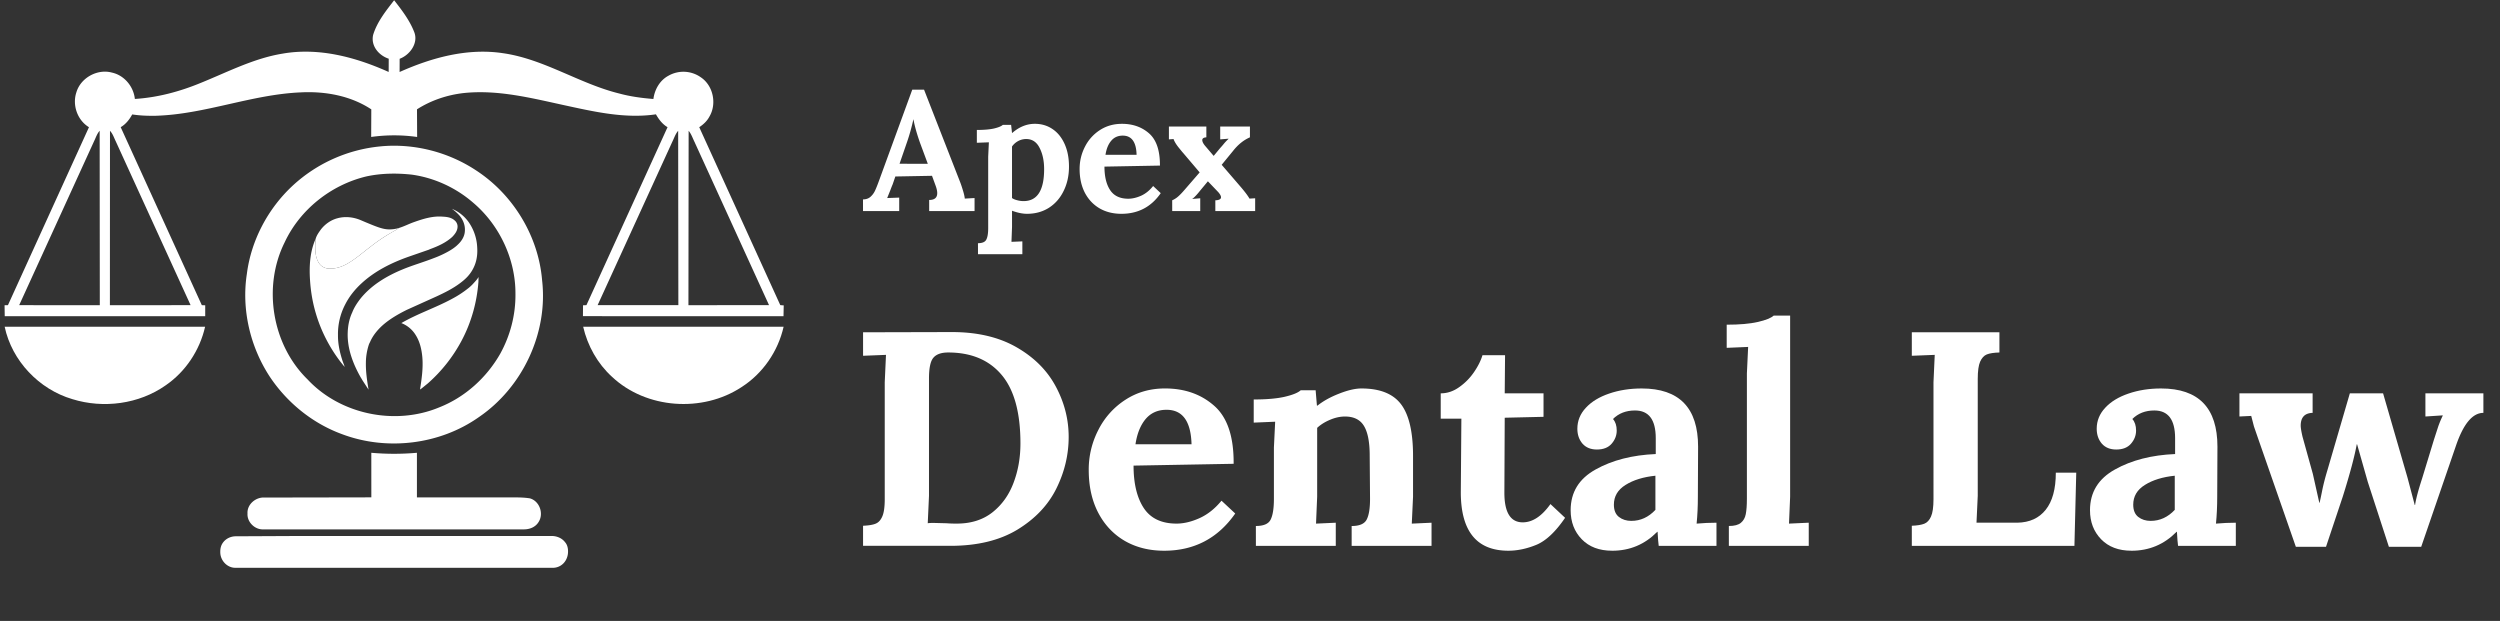 <?xml version="1.0" encoding="UTF-8"?> <svg xmlns="http://www.w3.org/2000/svg" xmlns:v="https://vecta.io/nano" width="459" zoomAndPan="magnify" viewBox="0 0 344.25 85.5" height="114" preserveAspectRatio="xMidYMid meet"><rect x="0" y="0" width="344.25" height="85.5" fill="#333333" stroke="none"/><defs><clipPath id="A"><path d="M.629 0h107.215v44H.629zm0 0" clip-rule="nonzero"></path></clipPath><clipPath id="B"><path d="M.629 44H29v12H.629zm0 0" clip-rule="nonzero"></path></clipPath><clipPath id="C"><path d="M80 44h27.844v12H80zm0 0" clip-rule="nonzero"></path></clipPath><clipPath id="D"><path d="M30 73h49v5.195H30zm0 0" clip-rule="nonzero"></path></clipPath><path id="E" d="M221.981 75.834c-1.762 0-3.152-.527-4.172-1.578s-1.531-2.383-1.531-4c0-2.469 1.145-4.336 3.438-5.609 2.289-1.281 5.051-1.988 8.281-2.125v-2.187c0-2.539-.953-3.812-2.859-3.812-1.23 0-2.242.391-3.031 1.172.344.387.516.918.516 1.594 0 .668-.234 1.273-.703 1.813-.461.531-1.137.797-2.031.797-.844 0-1.508-.27-1.984-.812-.469-.551-.703-1.234-.703-2.047 0-1.094.391-2.055 1.172-2.891.781-.844 1.848-1.492 3.203-1.953 1.363-.469 2.859-.703 4.484-.703 5.176 0 7.766 2.672 7.766 8.016l-.031 6.891c0 1.344-.059 2.578-.172 3.703.914-.082 1.828-.125 2.734-.125v3.188h-7.953c-.055-.363-.105-1.008-.156-1.937h-.047c-1.711 1.742-3.781 2.609-6.219 2.609zm2.656-4.109c1.258 0 2.363-.504 3.313-1.516v-4.703c-1.656.168-3.027.59-4.109 1.266-1.074.668-1.609 1.574-1.609 2.719 0 .762.227 1.324.688 1.688.469.367 1.039.547 1.719.547zm0 0"></path></defs><g clip-path="url(#A)"><path fill="#fff" d="M51.391 4.77c.555-1.785 1.754-3.277 2.883-4.734 1.07 1.371 2.156 2.785 2.781 4.422.566 1.512-.633 3.117-2.023 3.637l-.008 1.82c4.445-1.988 9.367-3.336 14.266-2.586 5.664.816 10.5 4.203 16.012 5.555 1.527.414 3.098.621 4.672.746.168-1.301.879-2.562 2.059-3.195a4.15 4.15 0 0 1 4.484.219c1.703 1.148 2.211 3.66 1.164 5.41-.32.609-.832 1.078-1.395 1.453l11.16 24.5.473.035-.031 1.488-27.617-.004.012-1.496.469-.02 11.168-24.508c-.707-.41-1.199-1.07-1.598-1.77-4.25.629-8.52-.363-12.66-1.262-4.523-.988-9.133-2.156-13.801-1.668-2.281.258-4.508 1.004-6.441 2.242l.02 3.809c-2.098-.301-4.23-.297-6.328-.004l.016-3.801c-2.832-1.871-6.312-2.504-9.66-2.34-6.789.273-13.219 3.02-20.016 3.223-1.086.02-2.172-.02-3.246-.184-.383.699-.883 1.348-1.586 1.754L27.789 42.02a24.18 24.18 0 0 0 .469.02v1.504H.652l-.023-1.512.465-.012L12.25 17.516c-1.598-.965-2.32-3.047-1.73-4.809.594-2 2.891-3.258 4.898-2.711 1.699.375 2.977 1.918 3.152 3.629 3.141-.195 6.207-1.023 9.105-2.223 3.676-1.488 7.258-3.363 11.207-4.012 5.008-.883 10.082.473 14.637 2.52l.008-1.824c-1.402-.465-2.504-1.805-2.137-3.316zM12.965 19.422L2.641 42.02l11.102.008-.02-24.02c-.363.402-.523.934-.758 1.414zm2.18-1.41l-.012 24.012 11.113-.004-10.324-22.598c-.234-.48-.398-1.016-.777-1.41zm77.457 1.457L82.293 42.02H93.41l-.027-24.008c-.367.418-.539.965-.781 1.457zm2.223-1.461l-.027 24.016 11.098-.008-10.262-22.473c-.254-.52-.437-1.086-.809-1.535zm0 0"></path></g><g clip-path="url(#B)"><path fill="#fff" d="M.641 44.992h27.602c-.734 3.238-2.684 6.184-5.426 8.066-3.68 2.594-8.582 3.234-12.859 1.902-4.59-1.355-8.32-5.27-9.316-9.969zm0 0"></path></g><g clip-path="url(#C)"><path fill="#fff" d="M80.301 44.988l27.602.004c-.762 3.391-2.871 6.449-5.805 8.32-5.367 3.535-13.109 3.004-17.82-1.422-2-1.82-3.371-4.273-3.977-6.902zm0 0"></path></g><path d="M52.434 20.152c4.57-.43 9.266.77 13.094 3.293 5.125 3.324 8.625 9.066 9.121 15.164.832 7.23-2.68 14.707-8.676 18.805-5.395 3.824-12.695 4.699-18.871 2.371-4.066-1.484-7.586-4.348-9.973-7.945-2.691-4.125-3.887-9.242-3.137-14.121.59-4.629 2.906-8.996 6.32-12.164a20.71 20.71 0 0 1 12.121-5.402zm-2 4.145c-4.855 1.164-9.145 4.566-11.254 9.109-3.027 6.109-1.723 14.059 3.164 18.832 4.504 4.836 12.059 6.391 18.141 3.855 3.543-1.395 6.516-4.086 8.395-7.383 1.383-2.496 2.125-5.355 2.098-8.211.031-4.766-2.168-9.477-5.793-12.562-2.387-2.082-5.383-3.469-8.523-3.895-2.07-.219-4.187-.191-6.227.254zm.695 38.051a35.51 35.51 0 0 0 6.281 0v6.141l12.266.004c1.098.008 2.211-.043 3.301.133 1.305.371 1.914 2.063 1.215 3.207-.422.734-1.223 1.074-2.105 1.063H36.258c-1.16.055-2.25-1.004-2.176-2.172-.09-1.273 1.148-2.305 2.371-2.211l14.68-.027-.004-6.137zm0 0" fill="#fff"></path><g clip-path="url(#D)"><path fill="#fff" d="M30.762 74.641c.395-.492 1.004-.77 1.633-.793l8.082-.039 35.406-.004c.715-.02 1.457.254 1.902.828.328.359.434.824.434 1.301.008.871-.445 1.707-1.238 2.066a2.02 2.02 0 0 1-.891.188l-43.637-.004c-1.09.039-2.062-.906-2.117-2.043-.027-.602.086-1.078.426-1.5zm0 0"></path></g><g fill="#fff"><path d="M65.324 36.621c-.477 1.133-1.219 1.809-1.973 2.371-.996.746-2.113 1.305-3.238 1.824l-4.102 1.852c-1.187.594-2.355 1.262-3.348 2.145-.711.648-1.336 1.41-1.715 2.301v.004c-.07.117-.125.238-.168.367-.258.805-.398 1.645-.398 2.488-.023 1.238.168 2.465.367 3.684l-.828-1.273-.187-.316a.57.57 0 0 0-.035-.051c-1.074-1.879-1.891-3.992-1.82-6.187.027-.961.211-1.93.621-2.801.266-.695.684-1.324 1.137-1.91 1.492-1.852 3.586-3.102 5.758-4.004 1.379-.578 2.824-.984 4.219-1.527.02-.004.039-.012.055-.02a14.01 14.01 0 0 0 2.055-.937c.492-.277.961-.586 1.359-.988.496-.469.883-1.09.926-1.785.082-.867-.289-1.734-.895-2.344a5.89 5.89 0 0 0-.887-.762 5.24 5.24 0 0 1 1.215.699 5.36 5.36 0 0 1 .891.871c.09.105.5.617.848 1.426a6.59 6.59 0 0 1 .523 2.195c.035.543.09 1.563-.379 2.68zm-10.383-5.226a5.15 5.15 0 0 1-.496.316l-.902.523A22.52 22.52 0 0 0 51 33.988c-1.047.781-2.023 1.672-3.164 2.316-.797.457-1.719.754-2.645.672-.516-.043-1.008-.324-1.285-.77-.477-.742-.516-1.664-.488-2.523l.055-.824c.141-.477.445-.887.734-1.289.57-.715 1.355-1.277 2.246-1.512 1.031-.289 2.152-.176 3.137.223l.699.297c1.566.652 2.367.98 3.211 1.008a4.45 4.45 0 0 0 1.441-.195zm10.954 6.746l-.016.672c-.211 2.832-.992 5.621-2.332 8.125-1.176 2.207-2.75 4.195-4.625 5.848l-.738.598-.352.258c.234-1.449.445-2.922.328-4.391-.09-1.078-.328-2.176-.914-3.102-.453-.75-1.16-1.348-1.984-1.66 2.234-1.301 4.707-2.105 6.977-3.336a14.04 14.04 0 0 0 2.219-1.445l.09-.07a5.67 5.67 0 0 0 .629-.598c.258-.285.531-.559.719-.898zm0 0"></path><path d="M63.004 31.258c-.02.543-.371 1-.738 1.371-.891.813-2.02 1.305-3.141 1.711l-.008.02-2.734.949c-2.414.84-4.773 2-6.656 3.758-.891.824-1.66 1.793-2.207 2.883a8.78 8.78 0 0 0-.98 4.215c-.012 1.117.219 2.223.551 3.285.105.367.266.715.375 1.074-.207-.227-.391-.469-.582-.707-1.508-1.973-2.664-4.215-3.371-6.59-.453-1.5-.719-3.055-.82-4.617-.035-.531-.117-1.855.078-3.223a9.6 9.6 0 0 1 .539-2.141l.164-.387-.043.582-.02.609c-.004.613.063 1.457.496 2.156a1.69 1.69 0 0 0 1.285.77c.926.078 1.848-.215 2.645-.676 1.141-.645 2.117-1.531 3.164-2.312 1.035-.832 2.152-1.543 3.305-2.203.195-.09.637-.395.637-.395.723-.219 1.395-.578 2.109-.824 1.234-.437 2.523-.836 3.848-.738.582.031 1.219.094 1.672.496.285.219.457.574.434.934zm55.839 41.138c.758-.031 1.332-.125 1.719-.281.395-.156.703-.484.922-.984.227-.5.344-1.297.344-2.391V52.646l.172-3.781-3.156.125v-3.234l12.234-.031c3.5 0 6.457.695 8.875 2.078 2.426 1.387 4.234 3.188 5.422 5.406 1.188 2.211 1.781 4.527 1.781 6.953 0 2.469-.57 4.844-1.703 7.125s-2.93 4.168-5.375 5.656c-2.449 1.48-5.523 2.219-9.219 2.219h-12.016zm12.906-.297c1.957 0 3.594-.516 4.906-1.547 1.313-1.039 2.281-2.395 2.906-4.062.633-1.664.953-3.477.953-5.437 0-4.258-.871-7.41-2.609-9.453-1.73-2.039-4.18-3.062-7.344-3.062-.949 0-1.625.242-2.031.719-.406.469-.609 1.418-.609 2.844v16.172l-.172 3.781c.145-.031.41-.047.797-.047l1.813.047c.363.031.828.047 1.391.047zm28.544 3.735c-2.043 0-3.852-.453-5.422-1.359-1.562-.914-2.781-2.211-3.656-3.891-.867-1.676-1.297-3.633-1.297-5.875a11.86 11.86 0 0 1 1.328-5.516 10.58 10.58 0 0 1 3.719-4.141c1.594-1.039 3.41-1.562 5.453-1.562 2.719 0 4.977.797 6.781 2.391 1.813 1.594 2.703 4.258 2.672 7.984l-13.781.25c0 2.469.469 4.418 1.406 5.844.945 1.43 2.453 2.141 4.516 2.141.988 0 2.039-.25 3.156-.75 1.125-.508 2.133-1.312 3.031-2.406l1.891 1.766c-2.387 3.418-5.652 5.125-9.797 5.125zm3.781-14.656c-.086-3.164-1.23-4.75-3.437-4.75-1.211 0-2.172.43-2.891 1.281-.711.855-1.172 2.012-1.391 3.469zm8.859 11.25c1.063 0 1.738-.289 2.031-.875.301-.594.453-1.547.453-2.859v-7.062l.172-3.562-2.953.125v-3.187c1.77 0 3.195-.125 4.281-.375 1.094-.258 1.82-.555 2.188-.891h2.063c0 .055.055.758.172 2.109h.078c.813-.645 1.813-1.195 3-1.656 1.195-.469 2.211-.703 3.047-.703 2.551 0 4.375.73 5.469 2.188s1.641 3.824 1.641 7.094v5.625l-.172 3.703 2.719-.125v3.188h-11v-2.734c1.063 0 1.75-.289 2.063-.875.313-.594.469-1.547.469-2.859l-.047-5.969c0-1.844-.262-3.195-.781-4.062-.523-.875-1.398-1.312-2.625-1.312-.668 0-1.355.152-2.062.453-.699.293-1.289.664-1.766 1.109V68.4l-.156 3.703 2.719-.125v3.188h-11zm34.767 3.406c-4.367 0-6.547-2.687-6.547-8.062l.078-10.125h-2.844v-3.484c.895 0 1.738-.281 2.531-.844.801-.562 1.477-1.242 2.031-2.047.563-.812.957-1.598 1.188-2.359h3.109l-.047 5.25h5.344v3.234l-5.344.125-.047 10.328c0 2.719.844 4.078 2.531 4.078 1.344 0 2.613-.836 3.813-2.516l2.016 1.891c-1.312 1.93-2.633 3.168-3.953 3.719-1.312.539-2.602.813-3.859.813zm0 0"></path><use href="#E"></use><path d="M238.063 72.428c.758 0 1.313-.145 1.656-.437.352-.289.578-.687.672-1.187.102-.508.156-1.211.156-2.109V51.428l.172-3.656-2.953.125V44.71c1.77 0 3.195-.125 4.281-.375 1.094-.25 1.82-.539 2.188-.875h2.266v24.938l-.156 3.703 2.719-.125v3.188h-11zm25.193-.032c.758-.031 1.332-.125 1.719-.281.395-.156.703-.484.922-.984.227-.5.344-1.297.344-2.391V52.646l.172-3.781-3.156.125v-3.234h12.063v2.781c-.762.023-1.34.109-1.734.266-.387.156-.695.492-.922 1-.219.5-.328 1.297-.328 2.391v16.078l-.172 3.703h5.625c1.688-.031 2.988-.625 3.906-1.781.926-1.164 1.391-2.867 1.391-5.109h2.813l-.25 10.078h-22.391zm0 0"></path><use href="#E" x="71.514"></use><path d="M311.057 60.709l-.687-1.984-.375-1.453-1.625.078v-3.187h10.078v2.688c-1.094.031-1.641.621-1.641 1.766 0 .281.082.789.25 1.516l1.422 5.125.891 3.984h.031c.063-.227.176-.758.344-1.594.164-.844.414-1.82.75-2.937l3.078-10.547h4.578l3.359 11.594 1 3.781h.047c.113-.812.438-2.031.969-3.656l1.625-5.328.594-1.828a14.49 14.49 0 0 1 .625-1.5v-.031l-2.391.156v-3.187h7.984v2.688c-1.492 0-2.75 1.512-3.781 4.531l-4.781 13.906h-4.453l-2.906-8.937-1.469-5.172h-.047c-.305 1.68-.945 4.074-1.922 7.188l-2.312 6.922h-4.156zM118.835 27.457c.406 0 .742-.113 1.016-.344.27-.238.484-.523.641-.859s.348-.816.578-1.453l4.547-12.453h1.625l4.953 12.688c.125.313.254.699.391 1.156.145.461.234.844.266 1.156l1.344-.078v1.797h-6.25v-1.531c.738 0 1.109-.312 1.109-.937 0-.312-.086-.68-.25-1.109l-.469-1.281-5.047.094-.375 1.094c-.055.117-.164.391-.328.828l-.422 1.047 1.656-.062v1.859h-4.984zm8.922-4.906l-1.078-2.906c-.449-1.281-.746-2.348-.891-3.203h-.016c-.25 1.125-.539 2.152-.859 3.078l-1.047 3.031zm0 0"></path><path d="M134.667 33.488c.594 0 .973-.164 1.141-.484.176-.324.266-.855.266-1.594v-9.844l.094-1.969-1.656.063v-1.766c.977 0 1.77-.066 2.375-.203.602-.145 1.004-.312 1.203-.5h1.141l.125 1.125h.016c.969-.844 2.008-1.266 3.125-1.266.926 0 1.742.246 2.453.734.707.48 1.258 1.168 1.656 2.063.395.887.594 1.918.594 3.094 0 1.242-.246 2.355-.734 3.344-.48.992-1.156 1.766-2.031 2.328-.875.551-1.883.828-3.016.828-.605 0-1.293-.141-2.062-.422v2.234l-.078 2.047 1.5-.062v1.766h-6.109zm6.281-5.797c1.883 0 2.828-1.469 2.828-4.406 0-1.145-.211-2.117-.625-2.922-.406-.812-1.023-1.219-1.844-1.219a2.33 2.33 0 0 0-1.109.281 2.44 2.44 0 0 0-.844.75v7.094c.156.117.383.215.688.297s.602.125.906.125zm13.465 1.75c-1.137 0-2.137-.25-3-.75-.867-.508-1.543-1.227-2.031-2.156-.48-.937-.719-2.023-.719-3.266 0-1.082.242-2.102.734-3.062a5.86 5.86 0 0 1 2.063-2.297c.887-.574 1.895-.859 3.031-.859 1.5 0 2.75.445 3.75 1.328s1.492 2.359 1.484 4.422l-7.641.141c0 1.367.258 2.445.781 3.234s1.352 1.188 2.5 1.188c.539 0 1.125-.133 1.75-.406.625-.281 1.18-.727 1.672-1.344l1.047.984c-1.312 1.898-3.121 2.844-5.422 2.844zm2.094-8.125c-.043-1.758-.68-2.641-1.906-2.641-.668 0-1.199.242-1.594.719-.398.469-.656 1.109-.781 1.922zm4.904 6.266a3.15 3.15 0 0 0 .828-.531c.27-.238.582-.566.938-.984l2.016-2.328-2.281-2.687c-.043-.039-.246-.285-.609-.734-.355-.445-.59-.836-.703-1.172l-.641.047v-1.766h5.156v1.484c-.375.023-.562.148-.562.375 0 .242.16.543.484.906l1.078 1.266h.016l.891-1.078a10.69 10.69 0 0 0 .438-.5 6.61 6.61 0 0 1 .703-.75v-.031l-1.141.094v-1.766h4.094v1.484c-.867.375-1.641 1-2.328 1.875l-1.562 1.906 2.703 3.141c.539.637.914 1.141 1.125 1.516l.781-.047v1.766h-5.484v-1.484c.52-.02.781-.16.781-.422 0-.187-.133-.426-.391-.719l-1.406-1.469h-.016l-1.078 1.297a9.1 9.1 0 0 1-.516.609c-.23.25-.406.414-.531.484v.031l1.078-.094v1.766h-3.859zm0 0"></path></g></svg> 